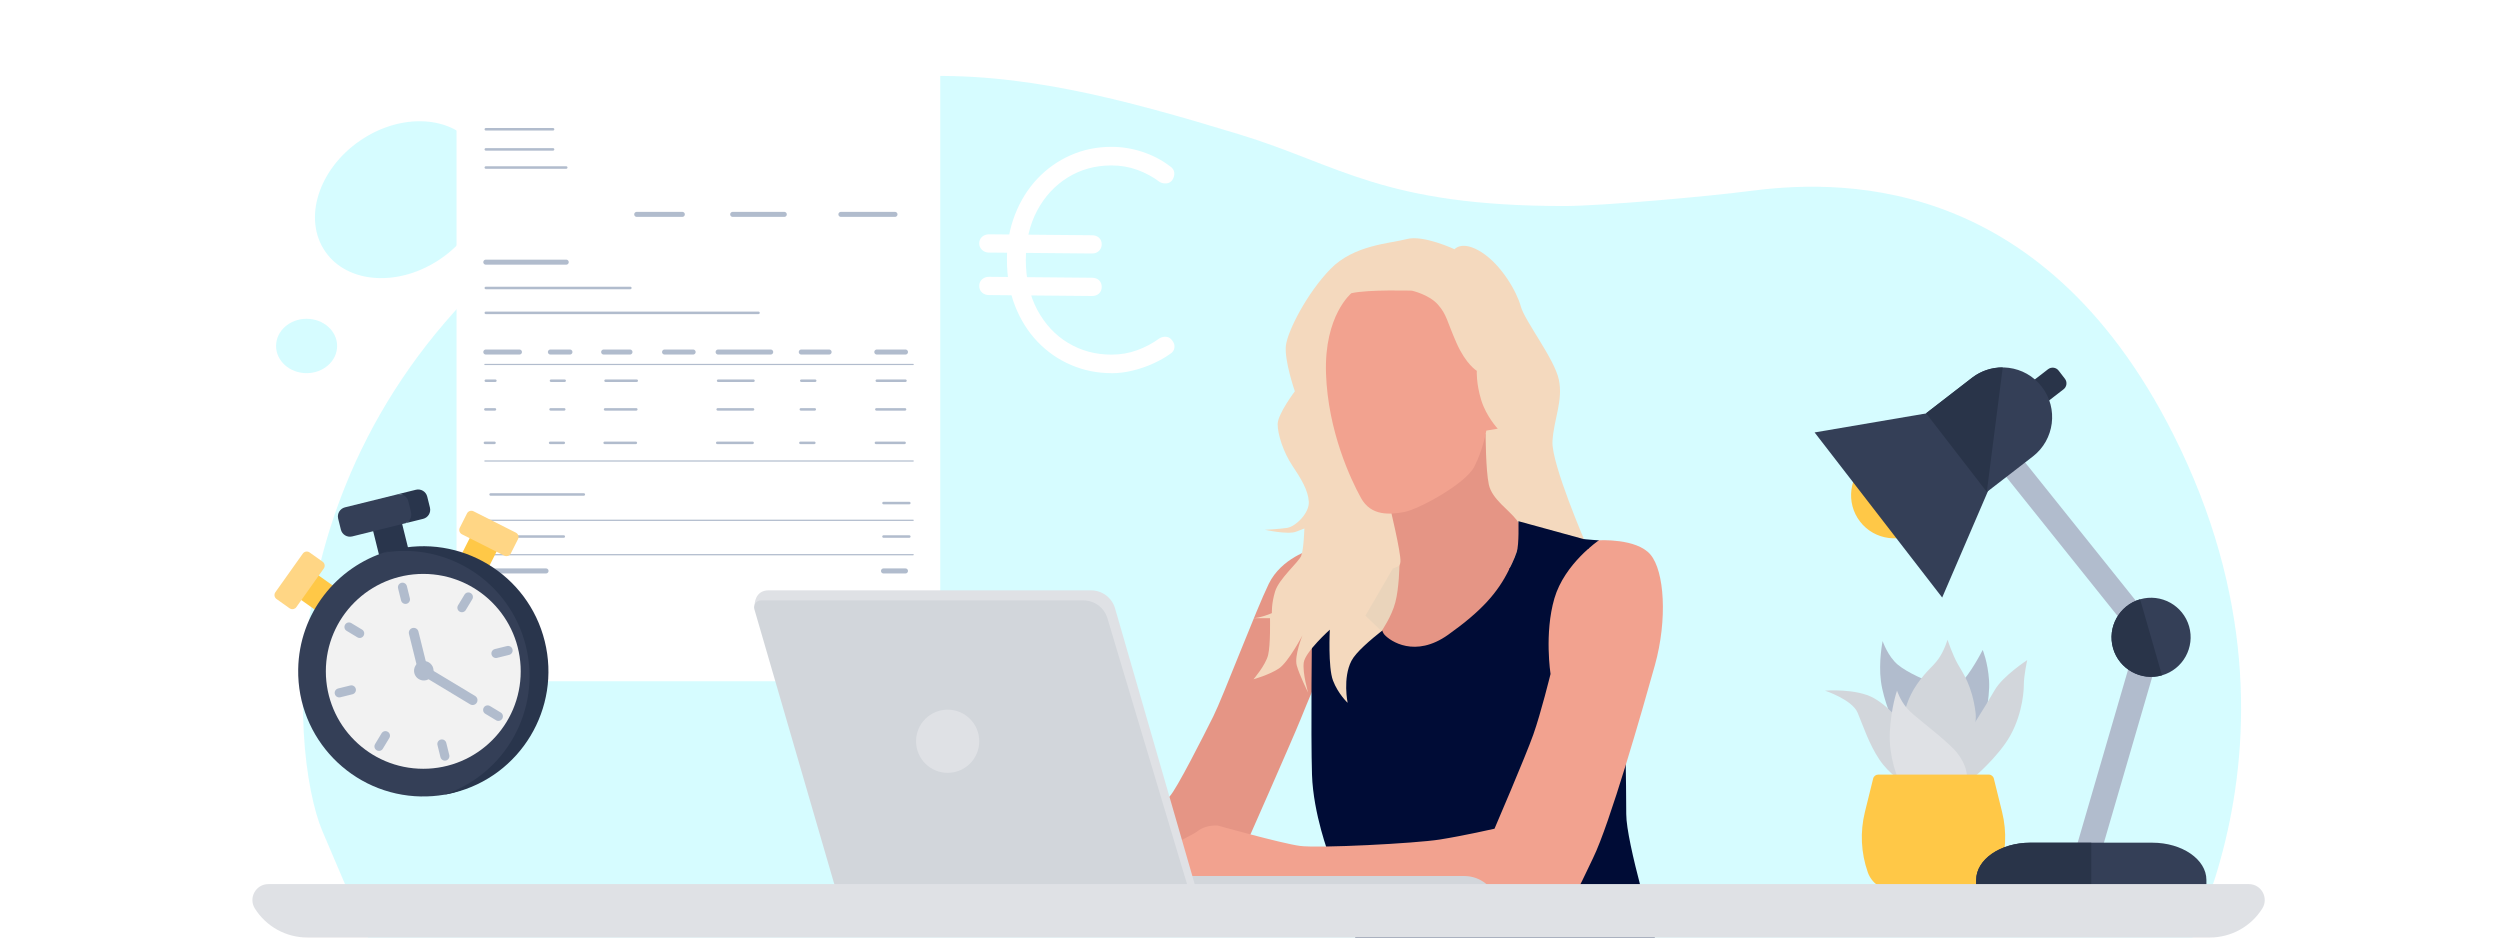 <?xml version="1.0" encoding="UTF-8"?>
<svg xmlns="http://www.w3.org/2000/svg" width="800" height="300" viewBox="0 0 800 300">
  <defs>
    <style>
      .cls-1 {
        fill: #fff;
      }

      .cls-2 {
        stroke-width: 1.61px;
      }

      .cls-2, .cls-3, .cls-4 {
        fill: none;
        stroke: #b1bccd;
        stroke-linecap: round;
        stroke-miterlimit: 10;
      }

      .cls-5 {
        fill: #dfe1e5;
      }

      .cls-6 {
        fill: #f4d9be;
      }

      .cls-3 {
        stroke-width: .4px;
      }

      .cls-7 {
        fill: #293449;
      }

      .cls-8 {
        fill: #343f57;
      }

      .cls-9 {
        fill: #f2a28f;
      }

      .cls-10 {
        fill: #e59585;
      }

      .cls-11 {
        fill: #ffc847;
      }

      .cls-12 {
        fill: #29354c;
      }

      .cls-13 {
        fill: #ead4bb;
      }

      .cls-14 {
        fill: #ffd685;
      }

      .cls-15 {
        fill: #000c36;
      }

      .cls-16 {
        fill: #bafaff;
        opacity: .6;
      }

      .cls-4 {
        stroke-width: .81px;
      }

      .cls-17 {
        fill: #b1bccd;
      }

      .cls-18 {
        fill: #d2d6db;
      }

      .cls-19 {
        fill: #f2f2f2;
      }
    </style>
  </defs>
  <g id="Hintergrund">
    <rect class="cls-1" width="800" height="300"/>
    <path class="cls-16" d="M690.02,321.52s57.22-79.7,5.46-182.47c-43.13-85.64-109.94-81.3-136.22-77.85-11.89,1.56-46.71,4.73-58.74,4.73-58.05,0-71.94-13.21-104.06-22.97-74.24-22.57-131.13-35.28-216.3,25.83-96.07,68.93-87.64,171.98-77,197.15,10.63,25.17,23.96,55.58,23.96,55.58H690.02Z"/>
    <ellipse class="cls-16" cx="128.13" cy="63.91" rx="29.22" ry="22.88" transform="translate(-13.63 84.05) rotate(-34.6)"/>
    <ellipse class="cls-16" cx="98.11" cy="110.71" rx="9.77" ry="8.7"/>
  </g>
  <g id="Rechnung">
    <g>
      <rect class="cls-1" x="146.09" y="19.46" width="154.79" height="198.54"/>
      <line class="cls-4" x1="155.46" y1="41.37" x2="176.98" y2="41.37"/>
      <line class="cls-4" x1="155.46" y1="47.8" x2="176.98" y2="47.8"/>
      <line class="cls-4" x1="155.46" y1="53.61" x2="181.19" y2="53.61"/>
      <line class="cls-2" x1="203.75" y1="68.6" x2="218.34" y2="68.6"/>
      <line class="cls-2" x1="234.46" y1="68.6" x2="250.97" y2="68.6"/>
      <line class="cls-2" x1="269.09" y1="68.6" x2="286.39" y2="68.6"/>
      <line class="cls-2" x1="155.46" y1="83.89" x2="181.19" y2="83.89"/>
      <line class="cls-4" x1="155.46" y1="92.15" x2="201.71" y2="92.15"/>
      <line class="cls-4" x1="155.46" y1="100.11" x2="242.72" y2="100.11"/>
      <line class="cls-2" x1="155.46" y1="112.65" x2="166.22" y2="112.65"/>
      <line class="cls-2" x1="176.13" y1="112.65" x2="182.38" y2="112.65"/>
      <line class="cls-2" x1="193.17" y1="112.65" x2="201.59" y2="112.65"/>
      <line class="cls-2" x1="212.66" y1="112.65" x2="221.8" y2="112.65"/>
      <line class="cls-2" x1="229.8" y1="112.65" x2="246.62" y2="112.65"/>
      <line class="cls-2" x1="256.41" y1="112.65" x2="265.31" y2="112.65"/>
      <line class="cls-2" x1="280.58" y1="112.65" x2="289.75" y2="112.65"/>
      <line class="cls-4" x1="155.46" y1="121.83" x2="158.52" y2="121.83"/>
      <line class="cls-4" x1="176.32" y1="121.83" x2="180.69" y2="121.83"/>
      <line class="cls-4" x1="193.78" y1="121.83" x2="203.75" y2="121.83"/>
      <line class="cls-4" x1="229.8" y1="121.83" x2="241.11" y2="121.83"/>
      <line class="cls-4" x1="256.41" y1="121.83" x2="260.86" y2="121.83"/>
      <line class="cls-4" x1="280.58" y1="121.83" x2="289.75" y2="121.83"/>
      <line class="cls-4" x1="155.32" y1="131" x2="158.38" y2="131"/>
      <line class="cls-4" x1="176.18" y1="131" x2="180.55" y2="131"/>
      <line class="cls-4" x1="193.63" y1="131" x2="203.61" y2="131"/>
      <line class="cls-4" x1="229.66" y1="131" x2="240.97" y2="131"/>
      <line class="cls-4" x1="256.27" y1="131" x2="260.72" y2="131"/>
      <line class="cls-4" x1="280.44" y1="131" x2="289.61" y2="131"/>
      <line class="cls-4" x1="155.18" y1="141.71" x2="158.24" y2="141.71"/>
      <line class="cls-4" x1="176.04" y1="141.71" x2="180.41" y2="141.71"/>
      <line class="cls-4" x1="193.49" y1="141.71" x2="203.47" y2="141.71"/>
      <line class="cls-4" x1="229.52" y1="141.71" x2="240.83" y2="141.71"/>
      <line class="cls-4" x1="256.13" y1="141.71" x2="260.58" y2="141.71"/>
      <line class="cls-4" x1="280.3" y1="141.71" x2="289.47" y2="141.71"/>
      <line class="cls-4" x1="156.99" y1="158.23" x2="186.82" y2="158.23"/>
      <line class="cls-4" x1="156.99" y1="171.69" x2="180.41" y2="171.69"/>
      <line class="cls-2" x1="156.71" y1="182.7" x2="174.73" y2="182.7"/>
      <line class="cls-2" x1="282.72" y1="182.7" x2="289.75" y2="182.7"/>
      <line class="cls-4" x1="282.72" y1="171.69" x2="290.98" y2="171.69"/>
      <line class="cls-4" x1="282.72" y1="160.98" x2="290.98" y2="160.98"/>
      <line class="cls-3" x1="155.18" y1="116.63" x2="292.2" y2="116.63"/>
      <line class="cls-3" x1="155.18" y1="147.52" x2="292.2" y2="147.52"/>
      <line class="cls-3" x1="155.18" y1="166.49" x2="292.2" y2="166.49"/>
      <line class="cls-3" x1="155.46" y1="177.5" x2="292.2" y2="177.5"/>
    </g>
  </g>
  <g id="Elemente">
    <path class="cls-1" d="M316.48,80.83c-.87,0-1.62-.29-2.22-.86-.6-.57-.91-1.25-.91-2.07,0-.87,.3-1.57,.91-2.12,.6-.53,1.34-.8,2.22-.8l32.94,.3c.94,0,1.7,.27,2.27,.8,.57,.54,.86,1.25,.86,2.12,0,.8-.29,1.49-.86,2.07s-1.33,.85-2.27,.85l-32.94-.3Zm0,13.59c-.87,0-1.62-.26-2.22-.8-.6-.53-.91-1.24-.91-2.12s.3-1.57,.91-2.12c.6-.53,1.34-.8,2.22-.8l32.94,.3c.94,0,1.7,.26,2.27,.8s.86,1.25,.86,2.12-.29,1.58-.86,2.12c-.57,.54-1.33,.8-2.27,.8l-32.94-.3Zm39.19,24.99c-4.57,0-8.88-.88-12.94-2.62-4.07-1.75-7.62-4.21-10.68-7.4-3.06-3.19-5.46-7-7.21-11.43-1.75-4.44-2.62-9.37-2.62-14.81s.86-10.05,2.57-14.45,4.08-8.21,7.1-11.44c3.02-3.22,6.56-5.74,10.63-7.55,4.06-1.82,8.44-2.72,13.15-2.72,3.36,0,6.67,.53,9.92,1.61,3.26,1.08,6.16,2.59,8.71,4.53,.87,.54,1.36,1.23,1.46,2.07,.1,.84-.12,1.66-.66,2.47-.47,.61-1.07,.94-1.81,1.01-.74,.07-1.45-.07-2.12-.4-2.21-1.68-4.63-2.98-7.25-3.93s-5.37-1.41-8.26-1.41c-5.17,0-9.82,1.28-13.95,3.83-4.13,2.55-7.4,6.09-9.82,10.62s-3.63,9.79-3.63,15.76,1.23,11.45,3.68,16.02c2.45,4.57,5.74,8.09,9.87,10.58,4.13,2.48,8.74,3.73,13.85,3.73,2.89,0,5.62-.47,8.21-1.41,2.58-.94,4.98-2.21,7.2-3.83,.74-.4,1.48-.56,2.22-.45,.74,.1,1.34,.48,1.81,1.16,.6,.74,.84,1.52,.71,2.37-.14,.84-.61,1.49-1.41,1.96-1.48,1.07-3.26,2.08-5.34,3.03s-4.26,1.7-6.55,2.26c-2.28,.57-4.57,.86-6.85,.86Z"/>
    <g>
      <path class="cls-11" d="M110.64,190.32l-9.9-7.03c-.7-.5-1.67-.33-2.17,.37l-3.76,5.3c-.24,.34-.33,.75-.27,1.16,.07,.41,.3,.77,.63,1.01l9.9,7.03c.39,.27,.85,.35,1.28,.24,.35-.09,.67-.29,.89-.61l3.76-5.3c.24-.34,.33-.75,.27-1.16-.07-.41-.3-.77-.63-1.01h0Z"/>
      <path class="cls-14" d="M103.25,179.75l-4.18-2.97c-.7-.5-1.67-.33-2.17,.37l-8.78,12.36c-.24,.34-.33,.75-.27,1.16,.07,.41,.3,.77,.63,1.01l4.18,2.97c.39,.27,.85,.35,1.28,.24,.35-.09,.67-.29,.89-.61l8.78-12.36c.24-.34,.33-.75,.27-1.16-.07-.41-.3-.77-.63-1.01h0Z"/>
      <path class="cls-11" d="M159.66,173.98c-.13-.39-.41-.72-.78-.9l-5.8-2.93c-.77-.39-1.7-.08-2.09,.69l-5.47,10.84c-.19,.37-.22,.8-.09,1.19,.13,.39,.41,.72,.78,.9l5.8,2.93c.35,.17,.73,.21,1.08,.12,.43-.11,.8-.39,1.02-.81l5.47-10.84c.19-.37,.22-.8,.09-1.19Z"/>
      <path class="cls-14" d="M165.07,170.44l-13.54-6.83c-.37-.19-.8-.22-1.19-.09-.39,.13-.72,.41-.9,.78l-2.31,4.58c-.39,.77-.08,1.7,.69,2.09l13.54,6.83c.33,.17,.72,.21,1.08,.12,.04,0,.08-.02,.11-.03,.39-.13,.72-.41,.9-.78l2.31-4.58c.39-.77,.08-1.7-.69-2.09h0Z"/>
      <path class="cls-12" d="M119.21,169.16l9.28-2.3,3.28,13.25-9.28,2.3-3.28-13.25Z"/>
      <path class="cls-8" d="M127.43,158.13l-17.04,4.22c-1.6,.4-2.57,2.01-2.18,3.61l.87,3.52c.4,1.6,2.01,2.57,3.61,2.18l16.95-4.2,3.84-2.13-1.74-7.02-4.32-.18Z"/>
      <path class="cls-12" d="M133.1,156.72l-6.05,1.5c1.6-.4,3.22,.58,3.61,2.18l.87,3.52c.4,1.6-.58,3.22-2.18,3.61l6.05-1.5c1.6-.4,2.57-2.01,2.18-3.61l-.87-3.52c-.4-1.6-2.01-2.57-3.61-2.18Z"/>
      <path class="cls-8" d="M134.79,254.87c-22.11-.37-39.74-18.59-39.37-40.7,.29-17.83,12.2-32.74,28.39-37.66,3.89-1.18,39.94-3.4,47.75,28.11,5.72,23.09-10.81,46.62-29.52,49.71-2.35,.39-4.77,.57-7.24,.53h0Z"/>
      <path class="cls-12" d="M125.82,175.97c-1.02,.25-2.02,.54-2.99,.87,20.43-3.43,40.38,9.42,45.44,29.87,5.07,20.45-6.57,41.12-26.24,47.63,1.02-.17,2.03-.38,3.05-.63,21.47-5.32,34.55-27.03,29.24-48.5s-27.03-34.55-48.5-29.24h0Z"/>
      <circle class="cls-19" cx="135.45" cy="214.83" r="31.18"/>
      <g>
        <path class="cls-17" d="M130.1,193.21c-.78,.19-1.56-.28-1.76-1.06l-.96-3.89c-.19-.78,.28-1.56,1.06-1.76s1.56,.28,1.76,1.06l.96,3.89c.19,.78-.28,1.56-1.06,1.76Z"/>
        <path class="cls-17" d="M148.16,195.87c-.36,.09-.75,.04-1.1-.17-.69-.41-.91-1.3-.49-1.99l2.07-3.43c.41-.69,1.3-.91,1.99-.49,.69,.41,.91,1.3,.49,1.99l-2.07,3.43c-.21,.34-.53,.57-.89,.66Z"/>
        <path class="cls-17" d="M162.94,209.56l-3.89,.96c-.78,.19-1.56-.28-1.76-1.06s.28-1.56,1.06-1.76l3.89-.96c.78-.19,1.56,.28,1.76,1.06s-.28,1.56-1.06,1.76Z"/>
        <path class="cls-17" d="M159.83,230.65c-.36,.09-.75,.04-1.1-.17l-3.43-2.07c-.69-.41-.91-1.3-.49-1.99,.41-.69,1.3-.91,1.99-.49l3.43,2.07c.69,.41,.91,1.3,.49,1.99-.21,.34-.53,.57-.89,.66Z"/>
        <path class="cls-17" d="M142.71,243.37c-.78,.19-1.56-.28-1.76-1.06l-.96-3.89c-.19-.78,.28-1.56,1.06-1.76s1.56,.28,1.76,1.06l.96,3.89c.19,.78-.28,1.56-1.06,1.76Z"/>
        <path class="cls-17" d="M121.62,240.25c-.36,.09-.75,.04-1.1-.17-.69-.41-.91-1.3-.49-1.99l2.07-3.43c.41-.69,1.3-.91,1.99-.49s.91,1.3,.49,1.99l-2.07,3.43c-.21,.34-.53,.57-.89,.66Z"/>
        <path class="cls-17" d="M112.79,222.17l-3.89,.96c-.78,.19-1.56-.28-1.76-1.06s.28-1.56,1.06-1.76l3.89-.96c.78-.19,1.56,.28,1.76,1.06s-.28,1.56-1.06,1.76Z"/>
        <path class="cls-17" d="M115.45,204.11c-.36,.09-.75,.04-1.1-.17l-3.43-2.07c-.69-.41-.91-1.3-.49-1.99s1.3-.91,1.99-.49l3.43,2.07c.69,.41,.91,1.3,.49,1.99-.21,.34-.53,.57-.89,.66Z"/>
      </g>
      <path class="cls-17" d="M135.28,214.15c-.83,.21-1.68-.3-1.89-1.14l-2.52-10.16c-.21-.83,.3-1.68,1.14-1.89s1.68,.3,1.89,1.14l2.52,10.16c.21,.83-.3,1.68-1.14,1.89Z"/>
      <path class="cls-17" d="M151.61,225.56c-.39,.1-.81,.04-1.18-.18l-13.73-8.28c-.74-.44-.97-1.4-.53-2.14,.44-.74,1.4-.97,2.14-.53l13.73,8.28c.74,.44,.97,1.4,.53,2.14-.22,.37-.57,.61-.96,.71Z"/>
      <path class="cls-17" d="M136.37,217.67c-1.67,.41-3.38-.61-3.79-2.28s.61-3.38,2.28-3.79,3.38,.61,3.79,2.28-.61,3.38-2.28,3.79Z"/>
    </g>
  </g>
  <g id="Woman">
    <g>
      <path class="cls-10" d="M419.66,175.84s-9.59,2.65-13.66,10.99-14.66,36.23-17.71,42.34c-3.05,6.11-11.9,23.61-13.99,25.65s-20,22.8-20,22.8l1.22,9.97,41.93-14.45s16.28-36.84,18.73-42.95,5.09-12.21,5.09-12.21l-1.61-42.14Z"/>
      <path class="cls-15" d="M419.84,199.86s-.41,35.42,0,48.04c.41,12.62,5.5,25.85,5.5,25.85l8.35,26.25h95.87s-9.16-30.32-9.16-39.48-.41-31.75-.41-31.75l-8.35-55.86s-14.05-.93-16.9-2.16-9.36-4.27-9.36-4.27l-65.54,33.38Z"/>
      <path class="cls-9" d="M496.18,215.73s-2.04-13.02,1.22-24.22c3.26-11.2,14.25-18.61,14.25-18.61,0,0,12.01-.73,16.49,4.56s5.5,20.76,1.42,35.42-14.48,50.88-19.77,61.67c-3.63,7.4-5.68,12.83-8.53,14.26s-32.16,3.46-42.34,3.46-34.4-4.48-37.66-4.48-5.29,1.02-8.96,0-12.12-2.65-12.12-2.65c0,0-7.42,4.68-10.68,4.89s-5.09-.2-4.07-1.83,2.04-3.66,2.04-3.66h-4.89s-5.79,6.51-8.29,6.92-1.89-2.85-1.07-4.27,1.07-3.46,1.07-3.46l-1.79-.2s-3.77,6.72-6.41,7.12,0-5.5,0-5.5c0,0,.41-4.89,1.42-6.31s6.22-6.92,6.77-7.74,7.68-4.07,8.9-5.09,3.66-2.04,6.51-1.83c0,0,20.36,5.7,26.26,6.51s37.05-.81,44.78-2.04,17.51-3.46,17.51-3.46c0,0,9.97-23.21,12.42-30.13s5.5-19.34,5.5-19.34Z"/>
      <path class="cls-6" d="M507.58,174.21s-11.2-25.85-10.79-32.98c.41-7.12,3.46-13.03,2.04-19.74s-10.89-18.73-12.16-23.41-6.16-13.23-12.47-17.3-8.75-1.02-8.75-1.02c0,0-9.97-4.68-15.27-3.26s-16.9,1.83-24.43,9.57-13.64,19.74-14.25,24.43,2.85,14.72,2.85,14.72c0,0-5.5,7.26-5.5,10.52s1.83,8.96,4.68,13.23,5.09,7.94,5.29,11.6-4.27,7.94-6.92,8.35-7.12,.61-7.12,.61c0,0,7.33,1.63,9.97,.61l2.65-1.02s-.2,6.72-1.02,8.75-7.12,7.33-8.35,11.4-1.02,6.92-1.02,6.92c0,0-3.66,1.63-6.31,1.63s5.7,0,5.7,0c0,0,.2,8.55-.61,11.81s-4.68,7.74-4.68,7.74c0,0,5.09-1.42,8.14-3.46s7.53-10.58,7.53-10.58c0,0-2.65,6.51-1.83,9.57s3.66,8.75,3.66,8.75c0,0-1.83-6.11-1.42-9.57s8.35-10.58,8.35-10.58c0,0-.61,12.01,1.02,16.28s4.68,7.12,4.68,7.12c0,0-1.63-7.94,1.22-13.43s17.8-15.27,21.42-18.93c3.62-3.66,53.69-18.32,53.69-18.32Z"/>
      <path class="cls-10" d="M444.68,161.8s3.66,15.06,3.46,17.91-4.48,6.72-5.09,11.81-1.83,9.57,0,11.6,9.77,7.53,20.36,0c10.58-7.53,15.88-13.43,19.54-20.97s4.89-12.42,2.44-15.67c-2.44-3.26-7.94-6.72-8.96-11.4-1.02-4.68-1.03-16.23-1.03-16.23l-30.73,22.95Z"/>
      <path class="cls-9" d="M432.46,93.81s-8.75,7.12-8.14,25.65c.61,18.52,7.94,33.99,11.2,39.9s9.36,5.29,13.84,4.48,19.54-8.96,22.39-14.45,3.87-11.6,3.87-11.6l3.66-.61s-3.66-3.87-5.29-9.16-1.42-9.36-1.42-9.36c0,0-3.46-2.04-6.51-8.96s-3.05-8.96-5.9-12.21-8.36-4.48-8.36-4.48c0,0-14.03-.41-19.32,.81Z"/>
      <path class="cls-15" d="M482.95,182.15s1.66-3.21,2.42-5.57,.53-9.8,.53-9.8l20.96,5.75,1.94,1.07-.45,1.93-22.25,8.55-3.16-1.93Z"/>
      <path class="cls-13" d="M447.81,181.01s-.08,7.05-1.3,11.73-4.43,9.22-4.43,9.22l-5.14-4.94,8.75-15.06,2.12-.94Z"/>
    </g>
  </g>
  <g id="Arbeitsplatz">
    <g id="Laptop">
      <path class="cls-18" d="M474.75,285.49h-98.2v-5.16h92.06c2.47,0,4.87,.84,6.8,2.38l.25,.2c1.07,.85,.46,2.57-.9,2.57Z"/>
      <path class="cls-5" d="M241.49,193.5l27.84,89.18c.49,1.67,2.01,2.82,3.75,2.82h109.97l-26.25-90.88c-1.01-3.39-4.13-5.71-7.67-5.71h-103.18c-4.47,0-4.47,4.59-4.47,4.59Z"/>
      <path class="cls-18" d="M241.4,194.96l25.5,87.71c.49,1.67,2.01,2.82,3.75,2.82h109.97l-26.25-87.65c-1.01-3.39-4.13-5.71-7.67-5.71h-103.18c-1.48,0-2.54,1.42-2.13,2.83Z"/>
      <circle class="cls-5" cx="303.25" cy="237.2" r="10.11"/>
    </g>
    <g id="Pflanze">
      <path class="cls-17" d="M634.46,233.08s2.44-9.36,2.04-15.33c-.41-5.97-2.04-9.77-2.04-9.77,0,0-4.07,8.01-7.33,10.86s0,17.78,0,17.78l7.33-3.53Z"/>
      <path class="cls-17" d="M617.09,218.02s-6.51-2.58-9.76-5.29-4.89-7.6-4.89-7.6c0,0-1.36,6.65-.54,12.89s4.21,13.71,4.21,13.71l10.99-13.71Z"/>
      <path class="cls-18" d="M609.36,232.68s-3.94-5.97-9.63-9.23c-5.7-3.26-15.74-2.44-15.74-2.44,0,0,8.68,2.85,10.45,7.06,1.76,4.21,3.66,10.04,6.92,14.93s8.01,7.6,8.01,7.6h11.53s-11.53-17.91-11.53-17.91Z"/>
      <path class="cls-18" d="M609.49,227.93s.81-4.48,3.94-8.96,4.89-5.43,6.79-8.01,2.99-6.24,2.99-6.24c0,0,1.63,4.89,3.26,7.74s4.61,6.92,5.7,15.47-7.87,14.52-7.87,14.52l-14.79-14.52Z"/>
      <path class="cls-18" d="M629.46,250.59s7.18-5.56,12.2-12.62c5.01-7.06,5.96-15.61,5.96-18.73s1.09-8.01,1.09-8.01c0,0-7.87,5.11-10.45,9.68s-8.8,14.25-8.8,14.25l-5.18,5.66,5.18,9.77Z"/>
      <path class="cls-5" d="M629.44,249.32s.68-5.11-5.29-10.67c-5.97-5.56-11.81-9.5-13.98-12.08s-3.12-5.56-3.12-5.56c0,0-1.9,5.29-2.31,13.3s2.71,15.01,2.71,15.01h21.98Z"/>
      <path class="cls-11" d="M605.87,284.92h25.7c3.68,0,6.96-2.33,8.18-5.8h0c2.18-6.2,2.5-12.9,.92-19.28l-2.64-10.7c-.18-.74-.85-1.27-1.62-1.27h-35.38c-.77,0-1.44,.52-1.62,1.27l-2.64,10.7c-1.58,6.38-1.26,13.08,.92,19.28h0c1.22,3.47,4.5,5.8,8.18,5.8Z"/>
    </g>
    <g id="Lampe">
      <rect class="cls-17" x="658.43" y="140.46" width="7.61" height="62.68" transform="translate(37.9 451.58) rotate(-38.68)"/>
      <polygon class="cls-17" points="671.83 274.54 664.33 271.45 682.06 210.61 689.56 213.7 671.83 274.54"/>
      <path class="cls-8" d="M676.18,207.44c-1.93-6.71,1.96-13.74,8.66-15.67,6.71-1.93,13.74,1.96,15.67,8.66,1.93,6.71-1.96,13.74-8.66,15.67s-13.74-1.96-15.67-8.66Z"/>
      <path class="cls-7" d="M676.18,207.44c-1.93-6.71,1.96-13.74,8.66-15.67l7,24.33c-6.71,1.93-13.74-1.96-15.67-8.66Z"/>
      <path class="cls-8" d="M632.37,284.19v-2.61c0-6.57,7.77-11.92,17.31-11.92h39.06c9.54,0,17.31,5.35,17.31,11.92v2.61h-73.68s0,0,0,0Z"/>
      <path class="cls-7" d="M632.37,281.58v2.61s36.84,0,36.84,0v-14.52s-19.53,0-19.53,0c-9.54,0-17.31,5.35-17.31,11.92Z"/>
      <path class="cls-7" d="M660.34,124.57l-6.23,4.81-4.96-6.42,6.23-4.81c1.05-.81,2.56-.62,3.37,.43l2.02,2.62c.81,1.05,.62,2.56-.43,3.37Z"/>
      <path class="cls-11" d="M595.22,166.91c-4.65-6.02-3.54-14.7,2.48-19.35l16.87,21.83c-3.01,2.33-6.68,3.21-10.19,2.76s-6.84-2.23-9.16-5.24Z"/>
      <path class="cls-8" d="M580.67,138.38l37.13-6.33,18.73,24.23-15.03,34.93-40.83-52.83Z"/>
      <path class="cls-8" d="M616.35,132.25l14.7-11.36c6.94-5.37,16.96-4.08,22.32,2.86,5.37,6.94,4.08,16.96-2.86,22.32l-14.7,11.36-19.46-25.18Z"/>
      <path class="cls-7" d="M635.78,157.39l5.1-39.81c-3.44-.03-6.91,1.05-9.84,3.31l-14.7,11.36,19.43,25.14h0Z"/>
    </g>
    <path id="Tisch" class="cls-5" d="M707.15,300H98.34c-6.81,0-13.15-3.5-16.78-9.27h0c-2.14-3.4,.31-7.82,4.32-7.82H719.61c4.01,0,6.46,4.42,4.32,7.82h0c-3.63,5.77-9.96,9.27-16.78,9.27Z"/>
  </g>
</svg>